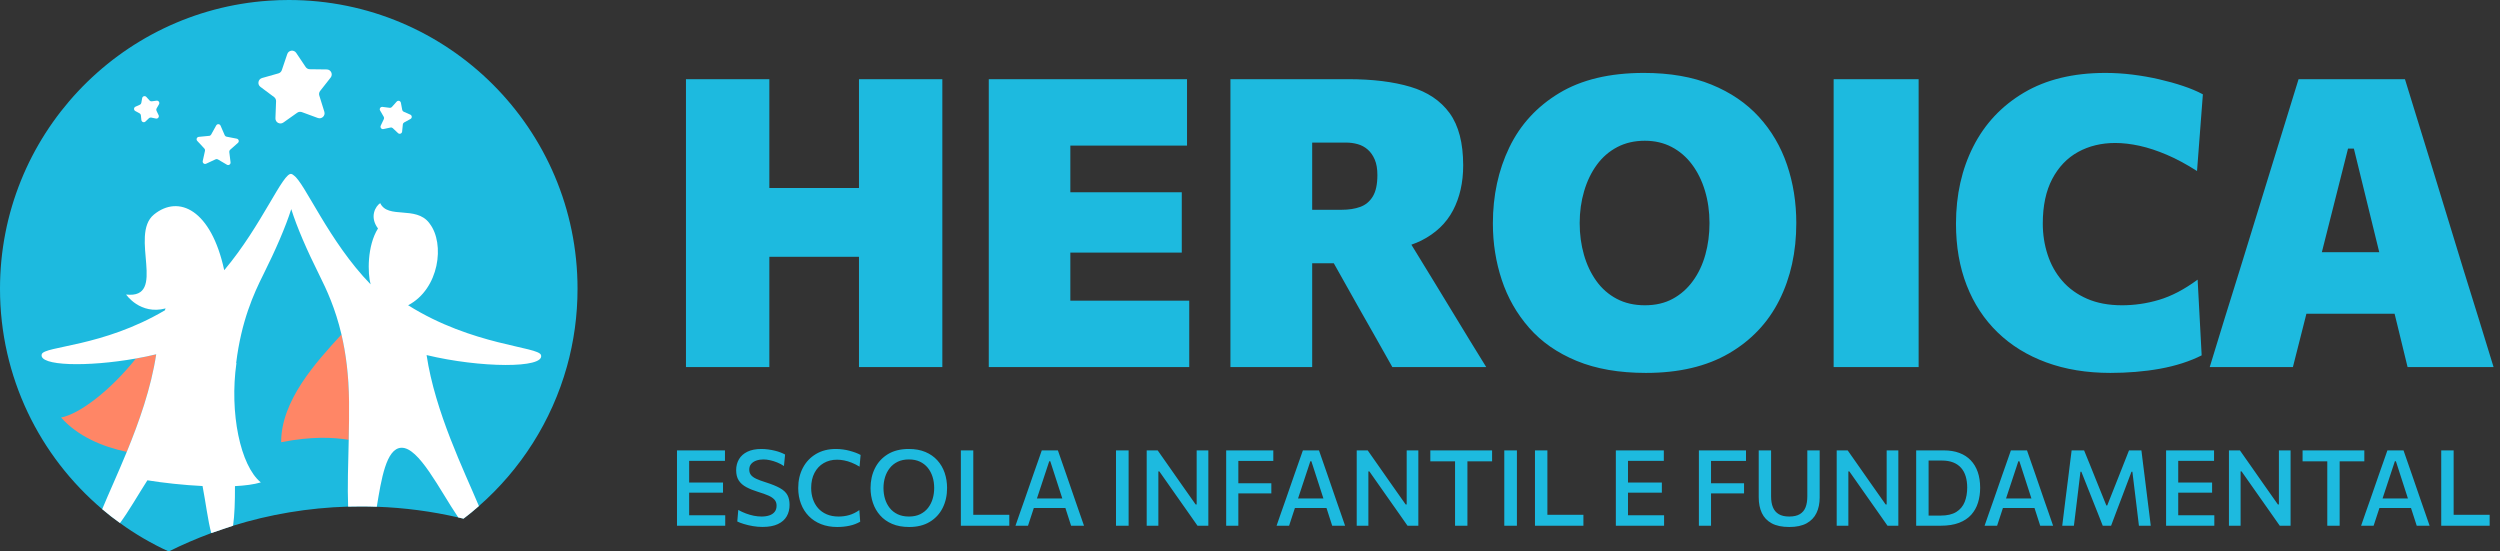 <svg width="272" height="60" viewBox="0 0 272 60" fill="none" xmlns="http://www.w3.org/2000/svg">
<rect x="0" y="0" width="272" height="60" fill="#333333" stroke="none"/>
<path d="M62.836 31.417C62.836 34.34 62.437 37.174 61.688 39.862C60.02 45.83 56.643 51.087 52.106 55.06C51.565 55.537 51.005 55.996 50.431 56.431C50.243 56.385 50.051 56.34 49.858 56.299C46.996 55.637 44.033 55.243 40.996 55.133C40.427 55.111 39.853 55.101 39.281 55.101C38.812 55.101 38.345 55.111 37.877 55.119C33.532 55.248 29.331 55.964 25.358 57.197C24.56 57.445 23.766 57.712 22.986 58C21.399 58.587 19.854 59.252 18.354 60C16.482 59.142 14.707 58.106 13.056 56.908C12.391 56.436 11.743 55.931 11.12 55.399C4.317 49.633 0 41.032 0 31.417C0 14.789 12.922 1.173 29.271 0.073C29.977 0.022 30.698 0 31.418 0C48.771 0 62.836 14.063 62.836 31.417V31.417Z" fill="#1DBADF"/>
<path d="M37.978 43.72C37.992 45.055 37.969 46.459 37.941 47.853C36.194 47.574 33.982 47.459 30.588 48.11C30.588 43.568 34.358 39.44 37.152 36.389C37.624 38.395 37.95 40.798 37.978 43.72Z" fill="#FF8666"/>
<path d="M16.995 38.546C16.445 42.206 15.119 45.936 13.794 49.165C11.088 48.592 8.445 47.45 6.642 45.427C8.661 45.037 11.982 42.514 14.789 39.005C15.532 38.876 16.271 38.72 16.995 38.546V38.546Z" fill="#FF8666"/>
<path d="M32.227 5.753L33.256 7.289C33.357 7.439 33.523 7.53 33.703 7.532L35.553 7.555C36.005 7.561 36.256 8.084 35.975 8.44L34.833 9.894C34.721 10.035 34.687 10.222 34.74 10.394L35.289 12.16C35.424 12.592 35.004 12.993 34.579 12.836L32.843 12.198C32.674 12.136 32.485 12.161 32.338 12.265L30.829 13.332C30.459 13.594 29.949 13.319 29.967 12.865L30.037 11.018C30.044 10.838 29.962 10.666 29.817 10.558L28.336 9.453C27.971 9.182 28.077 8.611 28.513 8.488L30.292 7.984C30.465 7.935 30.604 7.804 30.661 7.634L31.254 5.883C31.4 5.452 31.975 5.377 32.227 5.753V5.753Z" fill="white"/>
<path d="M23.996 13.669L24.451 14.716C24.487 14.796 24.558 14.853 24.642 14.87L25.763 15.088C25.977 15.13 26.052 15.399 25.888 15.544L25.033 16.301C24.968 16.358 24.935 16.444 24.946 16.529L25.084 17.663C25.111 17.879 24.878 18.032 24.69 17.922L23.705 17.342C23.631 17.299 23.54 17.294 23.461 17.331L22.426 17.813C22.228 17.905 22.011 17.731 22.058 17.518L22.304 16.403C22.324 16.318 22.299 16.229 22.24 16.166L21.462 15.332C21.313 15.171 21.411 14.911 21.628 14.89L22.766 14.779C22.852 14.772 22.928 14.721 22.97 14.645L23.524 13.647C23.63 13.456 23.909 13.469 23.996 13.669Z" fill="white"/>
<path d="M43.616 11.18L43.764 11.96C43.78 12.045 43.837 12.117 43.916 12.152L44.642 12.472C44.842 12.561 44.854 12.839 44.662 12.944L43.967 13.325C43.889 13.367 43.839 13.443 43.83 13.53L43.75 14.319C43.728 14.537 43.467 14.634 43.307 14.484L42.73 13.94C42.666 13.88 42.579 13.856 42.494 13.874L41.718 14.042C41.505 14.088 41.331 13.87 41.424 13.672L41.764 12.954C41.801 12.876 41.797 12.785 41.753 12.71L41.354 12.023C41.244 11.834 41.399 11.603 41.615 11.63L42.403 11.73C42.488 11.742 42.574 11.71 42.631 11.646L43.161 11.053C43.306 10.891 43.575 10.966 43.616 11.18V11.18Z" fill="white"/>
<path d="M15.923 10.547L16.279 10.939C16.337 11.004 16.423 11.035 16.509 11.024L17.035 10.953C17.251 10.923 17.407 11.155 17.299 11.344L17.035 11.805C16.992 11.88 16.989 11.971 17.026 12.049L17.256 12.527C17.35 12.724 17.178 12.943 16.965 12.899L16.446 12.79C16.361 12.773 16.273 12.798 16.21 12.858L15.826 13.224C15.668 13.375 15.407 13.279 15.383 13.062L15.326 12.535C15.316 12.448 15.265 12.373 15.188 12.332L14.722 12.08C14.53 11.977 14.54 11.698 14.739 11.608L15.222 11.391C15.301 11.356 15.358 11.283 15.373 11.198L15.469 10.676C15.508 10.462 15.776 10.385 15.923 10.547V10.547Z" fill="white"/>
<path d="M46.413 38.633C47.34 44.825 50.492 51.207 52.106 55.06C51.565 55.537 51.005 55.995 50.432 56.431C50.243 56.385 50.051 56.34 49.859 56.298C47.831 53.307 45.569 48.628 43.657 48.716C42.019 48.789 41.482 52.156 40.996 55.133C40.428 55.111 39.854 55.101 39.28 55.101C38.812 55.101 38.345 55.111 37.876 55.119C37.794 53.037 37.881 50.454 37.941 47.854C37.969 46.458 37.991 45.055 37.977 43.72C37.95 40.798 37.624 38.395 37.152 36.391C36.491 33.568 35.546 31.532 34.748 29.935C33.4 27.239 32.298 24.702 31.689 22.752C31.073 24.687 29.991 27.188 28.661 29.849C27.587 31.991 26.253 34.941 25.693 39.509L25.725 39.491C24.954 44.927 26.152 50.67 28.377 52.486C27.633 52.706 26.661 52.835 25.564 52.89C25.57 54.556 25.524 56.05 25.358 57.197L22.987 58C22.62 56.666 22.385 54.679 22.037 52.88C19.963 52.78 17.812 52.541 16.037 52.257C15.018 53.844 14.005 55.633 13.055 56.908C12.39 56.436 11.744 55.931 11.119 55.4C11.789 53.767 12.789 51.606 13.793 49.165C15.12 45.936 16.445 42.206 16.995 38.545C16.271 38.721 15.533 38.877 14.79 39.005C9.537 39.941 4.174 39.83 4.541 38.545C4.803 37.638 11.165 37.775 17.963 33.747C17.963 33.747 17.959 33.747 17.954 33.743C17.954 33.678 17.982 33.614 18.023 33.555C15.243 34.294 13.72 32.045 13.72 32.045C18.248 32.555 14.023 25.577 16.748 23.343C19.445 21.142 22.982 22.821 24.395 29.398C28.519 24.505 30.821 18.623 31.721 18.931C31.812 18.963 31.895 19.014 31.963 19.082L31.968 19.087C33.148 19.871 35.781 26.275 40.321 30.935C39.996 29.752 39.932 26.752 41.125 24.858C40.166 23.573 40.868 22.426 41.367 22.101C42.207 23.863 45.239 22.353 46.698 24.257C46.716 24.279 46.73 24.308 46.748 24.33C48.432 26.505 47.794 31.445 44.404 33.211C51.431 37.628 58.598 37.697 58.863 38.633C59.285 40.1 52.24 40.036 46.413 38.633V38.633Z" fill="white"/>
<path d="M252.618 27.438L255.465 16.17H256.102L258.862 27.438H252.618ZM269.687 34.686C269.123 32.856 268.57 31.077 268.028 29.348L264.734 18.587C264.148 16.698 263.617 14.977 263.141 13.425C262.665 11.873 262.171 10.269 261.659 8.614H250.084C249.6 10.196 249.118 11.764 248.634 13.315C248.151 14.867 247.609 16.625 247.008 18.587L243.692 29.348C243.165 31.004 242.616 32.764 242.045 34.631C241.473 36.498 240.932 38.267 240.419 39.935H249.468C249.865 38.384 250.273 36.766 250.698 35.082C250.78 34.76 250.856 34.454 250.936 34.137H260.531C260.61 34.461 260.688 34.771 260.769 35.103C261.171 36.759 261.563 38.368 261.944 39.935H271.301C270.788 38.267 270.25 36.517 269.687 34.686ZM226.099 16.532C227.285 15.882 228.632 15.556 230.141 15.556C230.96 15.556 231.839 15.658 232.776 15.862C233.713 16.068 234.705 16.394 235.752 16.84C236.799 17.287 237.894 17.876 239.036 18.608L239.673 10.262C239.044 9.925 238.322 9.621 237.509 9.351C236.697 9.079 235.829 8.837 234.907 8.625C233.984 8.413 233.029 8.245 232.04 8.121C231.052 7.996 230.06 7.934 229.064 7.934C225.579 7.934 222.629 8.648 220.213 10.075C217.797 11.503 215.958 13.454 214.7 15.928C213.44 18.403 212.811 21.207 212.811 24.341C212.811 26.815 213.198 29.049 213.975 31.041C214.751 33.031 215.871 34.738 217.335 36.158C218.799 37.579 220.568 38.669 222.639 39.43C224.711 40.191 227.036 40.573 229.614 40.573C230.521 40.573 231.429 40.535 232.337 40.462C233.245 40.389 234.127 40.276 234.984 40.122C235.84 39.968 236.656 39.768 237.432 39.518C238.209 39.269 238.911 38.984 239.541 38.662L239.102 30.425C238.383 30.952 237.678 31.399 236.982 31.765C236.286 32.13 235.595 32.417 234.907 32.622C234.219 32.827 233.537 32.977 232.864 33.072C232.19 33.167 231.532 33.214 230.887 33.214C229.423 33.214 228.149 32.977 227.065 32.501C225.981 32.025 225.084 31.377 224.375 30.557C223.664 29.737 223.133 28.789 222.783 27.712C222.431 26.636 222.255 25.506 222.255 24.319C222.255 22.386 222.6 20.768 223.287 19.465C223.975 18.161 224.913 17.184 226.099 16.532V16.532ZM199.5 13.589V19.114V29.81V35.115V39.935H208.747V35.115V29.81V19.114V13.589V8.614H199.5V13.589ZM185.542 27.712C185.242 28.789 184.792 29.741 184.191 30.567C183.59 31.395 182.859 32.043 181.994 32.511C181.131 32.981 180.12 33.214 178.964 33.214C177.807 33.214 176.786 32.981 175.899 32.511C175.013 32.043 174.274 31.395 173.681 30.567C173.088 29.741 172.638 28.789 172.331 27.712C172.023 26.636 171.869 25.491 171.869 24.275C171.869 23.045 172.031 21.885 172.353 20.794C172.674 19.703 173.136 18.748 173.737 17.927C174.337 17.107 175.075 16.467 175.955 16.005C176.833 15.544 177.836 15.313 178.964 15.313C180.047 15.313 181.02 15.541 181.885 15.995C182.749 16.449 183.484 17.082 184.092 17.895C184.699 18.707 185.169 19.659 185.498 20.75C185.827 21.84 185.993 23.016 185.993 24.275C185.993 25.491 185.842 26.636 185.542 27.712V27.712ZM191.374 12.722C190.011 11.228 188.291 10.056 186.212 9.207C184.133 8.358 181.68 7.934 178.854 7.934C175.135 7.934 172.063 8.666 169.64 10.13C167.216 11.594 165.408 13.564 164.215 16.038C163.021 18.513 162.425 21.274 162.425 24.319C162.425 26.457 162.746 28.5 163.391 30.448C164.035 32.395 165.027 34.133 166.367 35.663C167.707 37.194 169.431 38.395 171.54 39.265C173.648 40.137 176.159 40.573 179.074 40.573C182.66 40.573 185.669 39.866 188.101 38.453C190.531 37.04 192.362 35.107 193.592 32.654C194.822 30.202 195.437 27.409 195.437 24.275C195.437 22.021 195.101 19.904 194.427 17.927C193.754 15.951 192.735 14.216 191.374 12.722V12.722ZM149.367 21.365C149.037 21.913 148.583 22.294 148.004 22.507C147.426 22.72 146.742 22.825 145.951 22.825H142.766V20.563V15.512H146.434C146.888 15.512 147.32 15.57 147.73 15.687C148.14 15.805 148.502 16.001 148.817 16.28C149.132 16.558 149.385 16.921 149.575 17.368C149.765 17.814 149.86 18.374 149.86 19.047C149.86 20.044 149.696 20.816 149.367 21.365V21.365ZM157.988 33.873C157.314 32.761 156.677 31.714 156.076 30.733L153.558 26.621C153.926 26.489 154.286 26.352 154.616 26.186C156.19 25.396 157.347 24.297 158.087 22.891C158.825 21.486 159.195 19.853 159.195 17.994C159.195 15.563 158.704 13.67 157.724 12.316C156.743 10.961 155.322 10.006 153.462 9.449C151.602 8.893 149.34 8.614 146.676 8.614H142.019H137.517H133.871V13.589V19.091V29.81V35.115V39.935H142.766V35.115V29.81V28.646H145.119L147.796 33.412C148.381 34.437 148.978 35.488 149.586 36.564C150.193 37.64 150.826 38.765 151.486 39.935H161.7C161.201 39.131 160.626 38.197 159.975 37.136C159.324 36.074 158.661 34.986 157.988 33.873V33.873ZM120.429 32.71H116.453V28.338V27.481H119.901H124.612H128.577V20.915H124.701H119.879H116.453V20.563V15.841H119.813H125.03H129.148V8.614H107.579V13.589V19.091V29.81V35.115V39.935H129.39V32.71H125.129H120.429V32.71ZM93.457 13.589V19.114V20.454H83.705V19.114V13.589V8.614H74.633V13.589V19.114V29.81V35.115V39.935H83.705V35.115V29.81V27.943H93.457V29.81V35.115V39.935H102.527V35.115V29.81V19.114V13.589V8.614H93.457V13.589Z" fill="#1DBADF"/>
<path d="M270.028 56.009H269.125H268.008H266.956V55.684V54.291V51.745V50.325V49.003H265.606V50.325V51.745V54.503V55.894V57.198H270.875V56.009H270.028V56.009ZM259.222 54.233L260.56 50.187H260.675L261.982 54.233H259.222ZM263.381 54.434L262.41 51.613C262.234 51.11 262.076 50.657 261.936 50.25C261.795 49.844 261.651 49.428 261.502 49.003H259.749C259.603 49.417 259.46 49.829 259.318 50.236C259.177 50.644 259.015 51.1 258.835 51.607L257.858 54.423C257.701 54.859 257.538 55.321 257.369 55.808C257.202 56.294 257.04 56.758 256.888 57.198H258.249C258.403 56.735 258.559 56.256 258.72 55.762C258.777 55.59 258.828 55.435 258.883 55.268H262.316C262.371 55.438 262.422 55.593 262.479 55.77C262.637 56.259 262.79 56.735 262.939 57.198H264.341C264.192 56.761 264.033 56.304 263.867 55.828C263.7 55.351 263.539 54.886 263.381 54.434V54.434ZM257.238 49.003H250.52V50.193H251.514H252.715H253.209V50.529V51.946V54.503V55.894V57.198H254.555V55.894V54.503V51.946V50.529V50.193H255.042H256.249H257.238V49.003V49.003ZM247.945 50.325V51.745V54.888H247.836L246.221 52.595C245.819 52.017 245.411 51.434 245 50.848C244.588 50.262 244.155 49.648 243.704 49.003H242.509V50.325V51.745V54.503V55.894V57.198H243.778V55.894V54.503V51.285H243.882L245.508 53.601C245.999 54.298 246.45 54.939 246.861 55.523C247.273 56.108 247.666 56.667 248.037 57.198H249.215V55.894V54.503V51.745V50.325V49.003H247.945V50.325V50.325ZM238.297 56.06H236.991V55.684V54.296V53.601H238.244H239.569H240.676V52.503H239.592H238.25H236.991V51.946V50.529V50.141H238.187H239.693H240.888V49.003H235.67V50.325V51.739V54.503V55.894V57.198H240.918V56.06H239.672H238.297V56.06ZM233.669 54.509L233.33 51.768C233.265 51.262 233.206 50.792 233.152 50.356C233.099 49.922 233.043 49.47 232.986 49.003H231.635C231.42 49.555 231.215 50.078 231.017 50.573C230.82 51.066 230.623 51.563 230.429 52.061L229.267 54.992H229.17L227.986 52.061C227.787 51.563 227.586 51.063 227.386 50.564C227.184 50.063 226.973 49.543 226.75 49.003H225.393C225.333 49.474 225.274 49.927 225.221 50.363C225.167 50.798 225.11 51.266 225.049 51.768L224.705 54.486C224.643 54.992 224.586 55.461 224.532 55.894C224.478 56.327 224.425 56.761 224.371 57.198H225.641C225.725 56.527 225.804 55.889 225.876 55.282C225.949 54.674 226.019 54.106 226.083 53.578L226.353 51.325H226.451L227.423 53.773C227.575 54.157 227.731 54.549 227.891 54.952C228.05 55.354 228.206 55.746 228.359 56.13C228.512 56.513 228.653 56.869 228.778 57.198H229.687C229.878 56.681 230.086 56.128 230.311 55.538C230.534 54.948 230.76 54.356 230.986 53.762L231.905 51.325H232.003L232.279 53.589C232.344 54.114 232.412 54.679 232.486 55.285C232.558 55.89 232.635 56.527 232.715 57.198H234.003C233.949 56.75 233.896 56.314 233.842 55.889C233.788 55.462 233.731 55.004 233.669 54.509V54.509ZM218.258 54.233L219.595 50.187H219.71L221.019 54.233H218.258ZM222.417 54.434L221.447 51.613C221.27 51.11 221.113 50.657 220.972 50.25C220.832 49.844 220.687 49.428 220.538 49.003H218.785C218.64 49.417 218.496 49.829 218.355 50.236C218.213 50.644 218.052 51.1 217.872 51.607L216.895 54.423C216.737 54.859 216.575 55.321 216.406 55.808C216.238 56.294 216.076 56.758 215.923 57.198H217.285C217.438 56.735 217.596 56.256 217.757 55.762C217.812 55.59 217.864 55.435 217.918 55.268H221.353C221.408 55.438 221.458 55.593 221.515 55.77C221.672 56.259 221.825 56.735 221.975 57.198H223.377C223.228 56.761 223.07 56.304 222.903 55.828C222.736 55.351 222.575 54.886 222.417 54.434V54.434ZM213.757 54.612C213.572 55.073 213.27 55.435 212.848 55.699C212.427 55.962 211.862 56.095 211.154 56.095H209.831V55.201V54.21V52.026V51.018V50.107H211.263C211.745 50.107 212.161 50.175 212.509 50.314C212.858 50.451 213.145 50.65 213.371 50.909C213.598 51.167 213.764 51.477 213.871 51.84C213.978 52.202 214.032 52.605 214.032 53.049C214.032 53.631 213.94 54.152 213.757 54.612V54.612ZM214.411 50.075C214.074 49.724 213.661 49.459 213.173 49.277C212.684 49.094 212.126 49.003 211.497 49.003H210.475H209.478H208.48V50.325V51.745V54.503V55.894V57.198H209.335H210.194H211.147C211.933 57.198 212.6 57.093 213.147 56.883C213.695 56.672 214.136 56.379 214.472 56.004C214.807 55.628 215.053 55.19 215.207 54.69C215.363 54.19 215.44 53.651 215.44 53.071C215.44 52.429 215.353 51.856 215.178 51.353C215.004 50.852 214.749 50.427 214.411 50.075V50.075ZM205.269 50.325V51.745V54.888H205.16L203.544 52.595C203.142 52.017 202.735 51.434 202.323 50.848C201.911 50.262 201.479 49.648 201.028 49.003H199.832V50.325V51.745V54.503V55.894V57.198H201.102V55.894V54.503V51.285H201.206L202.833 53.601C203.323 54.298 203.773 54.939 204.185 55.523C204.597 56.108 204.989 56.667 205.36 57.198H206.539V55.894V54.503V51.745V50.325V49.003H205.269V50.325V50.325ZM196.636 50.325V51.745V54.003C196.636 54.467 196.574 54.862 196.448 55.187C196.32 55.513 196.113 55.763 195.826 55.937C195.539 56.112 195.153 56.199 194.671 56.199C194.196 56.199 193.813 56.112 193.524 55.937C193.235 55.763 193.024 55.513 192.892 55.187C192.76 54.862 192.694 54.469 192.694 54.009V51.745V50.325V49.003H191.349V50.325V51.745V52.667V53.504V54.112C191.349 54.764 191.463 55.331 191.688 55.814C191.915 56.297 192.272 56.67 192.76 56.938C193.249 57.203 193.887 57.337 194.677 57.337C195.443 57.337 196.07 57.203 196.557 56.938C197.042 56.67 197.402 56.297 197.633 55.816C197.865 55.335 197.981 54.77 197.981 54.118V53.512V52.67V51.745V50.325V49.003H196.636V50.325V50.325ZM184.839 50.325V51.745V54.503V55.894V57.198H186.16V55.894V54.503V53.682H187.315H188.634H189.752V52.578H188.666H187.32H186.16V51.946V50.529V50.146H187.264H188.769H189.965V49.003H184.839V50.325V50.325ZM178.43 56.06H177.125V55.684V54.296V53.601H178.379H179.703H180.81V52.503H179.727H178.385H177.125V51.946V50.529V50.141H178.321H179.827H181.023V49.003H175.804V50.325V51.739V54.503V55.894V57.198H181.052V56.06H179.806H178.43V56.06ZM170.525 56.009H169.407H168.356V55.684V54.291V51.745V50.325V49.003H167.005V50.325V51.745V54.503V55.894V57.198H172.275V56.009H171.428H170.525V56.009ZM163.666 50.325V51.745V54.503V55.894V57.198H165.04V55.894V54.503V51.745V50.325V49.003H163.666V50.325ZM155.62 50.193H156.615H157.815H158.31V50.529V51.946V54.503V55.894V57.198H159.655V55.894V54.503V51.946V50.529V50.193H160.143H161.35H162.339V49.003H155.62V50.193ZM153.047 50.325V51.745V54.888H152.938L151.322 52.595C150.92 52.017 150.513 51.434 150.101 50.848C149.689 50.262 149.257 49.648 148.806 49.003H147.61V50.325V51.745V54.503V55.894V57.198H148.88V55.894V54.503V51.285H148.984L150.61 53.601C151.1 54.298 151.551 54.939 151.963 55.523C152.375 56.108 152.767 56.667 153.138 57.198H154.316V55.894V54.503V51.745V50.325V49.003H153.047V50.325V50.325ZM141.227 54.233L142.564 50.187H142.679L143.987 54.233H141.227ZM145.385 54.434L144.414 51.613C144.238 51.11 144.08 50.657 143.94 50.25C143.801 49.844 143.655 49.428 143.506 49.003H141.754C141.608 49.417 141.464 49.829 141.322 50.236C141.181 50.644 141.019 51.1 140.84 51.607L139.862 54.423C139.706 54.859 139.542 55.321 139.374 55.808C139.206 56.294 139.045 56.758 138.892 57.198H140.254C140.407 56.735 140.565 56.256 140.724 55.762C140.781 55.59 140.832 55.435 140.887 55.268H144.321C144.376 55.438 144.427 55.593 144.483 55.77C144.641 56.259 144.794 56.735 144.943 57.198H146.345C146.196 56.761 146.037 56.304 145.871 55.828C145.704 55.351 145.543 54.886 145.385 54.434V54.434ZM133.408 50.325V51.745V54.503V55.894V57.198H134.731V55.894V54.503V53.682H135.886H137.204H138.322V52.578H137.236H135.891H134.731V51.946V50.529V50.146H135.834H137.339H138.535V49.003H133.408V50.325V50.325ZM130.197 50.325V51.745V54.888H130.088L128.473 52.595C128.07 52.017 127.663 51.434 127.251 50.848C126.839 50.262 126.407 49.648 125.956 49.003H124.76V50.325V51.745V54.503V55.894V57.198H126.03V55.894V54.503V51.285H126.134L127.76 53.601C128.25 54.298 128.701 54.939 129.113 55.523C129.525 56.108 129.917 56.667 130.288 57.198H131.467V55.894V54.503V51.745V50.325V49.003H130.197V50.325V50.325ZM121.421 50.325V51.745V54.503V55.894V57.198H122.794V55.894V54.503V51.745V50.325V49.003H121.421V50.325ZM112.819 54.233L114.156 50.187H114.271L115.58 54.233H112.819V54.233ZM116.979 54.434L116.007 51.613C115.83 51.11 115.673 50.657 115.533 50.25C115.393 49.844 115.248 49.428 115.099 49.003H113.346C113.201 49.417 113.057 49.829 112.916 50.236C112.774 50.644 112.612 51.1 112.433 51.607L111.456 54.423C111.298 54.859 111.136 55.321 110.967 55.808C110.799 56.294 110.637 56.758 110.484 57.198H111.847C111.999 56.735 112.157 56.256 112.318 55.762C112.373 55.59 112.425 55.435 112.48 55.268H115.914C115.969 55.438 116.019 55.593 116.076 55.77C116.234 56.259 116.387 56.735 116.535 57.198H117.939C117.789 56.761 117.631 56.304 117.463 55.828C117.297 55.351 117.135 54.886 116.979 54.434V54.434ZM108.062 56.009H106.944H105.893V55.684V54.291V51.745V50.325V49.003H104.542V50.325V51.745V54.503V55.894V57.198H109.812V56.009H108.964H108.062V56.009ZM101.476 54.262C101.367 54.633 101.199 54.964 100.973 55.257C100.747 55.547 100.461 55.777 100.116 55.946C99.772 56.115 99.364 56.199 98.892 56.199C98.421 56.199 98.011 56.115 97.662 55.949C97.314 55.781 97.025 55.554 96.798 55.264C96.57 54.975 96.4 54.645 96.289 54.273C96.178 53.902 96.123 53.509 96.123 53.096C96.123 52.677 96.18 52.283 96.295 51.912C96.41 51.54 96.584 51.209 96.815 50.917C97.047 50.626 97.335 50.398 97.68 50.234C98.025 50.068 98.429 49.986 98.892 49.986C99.341 49.986 99.735 50.066 100.076 50.224C100.417 50.384 100.704 50.605 100.936 50.888C101.167 51.172 101.342 51.502 101.461 51.877C101.58 52.253 101.639 52.659 101.639 53.096C101.639 53.502 101.585 53.89 101.476 54.262V54.262ZM101.987 50.087C101.637 49.698 101.201 49.395 100.683 49.176C100.164 48.957 99.563 48.848 98.881 48.848C97.981 48.848 97.221 49.037 96.602 49.414C95.984 49.792 95.514 50.301 95.194 50.943C94.875 51.585 94.715 52.302 94.715 53.096C94.715 53.661 94.8 54.2 94.974 54.71C95.145 55.22 95.405 55.672 95.752 56.067C96.099 56.461 96.535 56.772 97.062 56.998C97.588 57.224 98.209 57.337 98.921 57.337C99.795 57.337 100.539 57.152 101.154 56.782C101.769 56.412 102.237 55.907 102.559 55.268C102.881 54.628 103.042 53.903 103.042 53.096C103.042 52.506 102.953 51.954 102.778 51.44C102.601 50.927 102.337 50.475 101.987 50.087ZM89.617 50.386C90.043 50.138 90.526 50.015 91.072 50.015C91.32 50.015 91.577 50.041 91.841 50.093C92.105 50.144 92.377 50.226 92.657 50.337C92.936 50.448 93.225 50.593 93.519 50.773L93.634 49.498C93.485 49.414 93.311 49.334 93.111 49.259C92.912 49.184 92.697 49.116 92.464 49.053C92.233 48.988 91.989 48.94 91.732 48.903C91.476 48.867 91.213 48.848 90.945 48.848C90.114 48.848 89.391 49.03 88.779 49.395C88.165 49.759 87.69 50.26 87.353 50.9C87.015 51.54 86.847 52.272 86.847 53.096C86.847 53.712 86.945 54.28 87.141 54.796C87.335 55.313 87.617 55.762 87.985 56.141C88.352 56.521 88.799 56.815 89.324 57.024C89.849 57.233 90.439 57.337 91.094 57.337C91.32 57.337 91.546 57.325 91.773 57.303C91.998 57.279 92.219 57.244 92.433 57.198C92.647 57.153 92.853 57.092 93.047 57.017C93.243 56.942 93.424 56.857 93.588 56.761L93.497 55.498C93.316 55.624 93.133 55.733 92.947 55.825C92.761 55.917 92.574 55.99 92.385 56.043C92.195 56.097 92.005 56.137 91.815 56.161C91.626 56.185 91.435 56.199 91.243 56.199C90.749 56.199 90.314 56.117 89.939 55.955C89.563 55.791 89.251 55.567 89.002 55.282C88.753 54.997 88.566 54.667 88.442 54.294C88.317 53.919 88.255 53.52 88.255 53.096C88.255 52.455 88.376 51.906 88.618 51.445C88.858 50.986 89.192 50.632 89.617 50.386V50.386ZM84.859 53.104C84.479 52.891 83.962 52.682 83.308 52.474C82.89 52.344 82.548 52.218 82.284 52.095C82.02 51.972 81.827 51.833 81.704 51.676C81.581 51.518 81.52 51.325 81.52 51.096C81.52 50.842 81.591 50.635 81.732 50.471C81.874 50.309 82.062 50.187 82.296 50.107C82.53 50.026 82.786 49.986 83.066 49.986C83.284 49.986 83.521 50.015 83.776 50.07C84.03 50.126 84.289 50.206 84.551 50.311C84.813 50.416 85.061 50.547 85.295 50.705L85.417 49.452C85.279 49.376 85.116 49.3 84.928 49.228C84.74 49.155 84.533 49.091 84.304 49.035C84.076 48.98 83.838 48.935 83.591 48.901C83.345 48.866 83.098 48.848 82.853 48.848C82.24 48.848 81.73 48.947 81.322 49.144C80.914 49.342 80.607 49.614 80.402 49.963C80.198 50.312 80.094 50.709 80.094 51.152C80.094 51.613 80.19 51.988 80.38 52.28C80.569 52.57 80.845 52.813 81.21 53.006C81.574 53.2 82.013 53.375 82.526 53.532C82.936 53.655 83.287 53.78 83.583 53.909C83.877 54.036 84.103 54.187 84.258 54.36C84.414 54.532 84.492 54.75 84.492 55.015C84.492 55.291 84.422 55.516 84.281 55.69C84.141 55.864 83.949 55.993 83.703 56.075C83.459 56.157 83.179 56.199 82.865 56.199C82.578 56.199 82.289 56.169 82 56.11C81.71 56.05 81.425 55.968 81.144 55.862C80.862 55.757 80.589 55.63 80.324 55.48L80.216 56.739C80.399 56.831 80.642 56.923 80.943 57.014C81.243 57.107 81.569 57.183 81.919 57.242C82.27 57.301 82.615 57.331 82.956 57.331C83.643 57.331 84.203 57.228 84.638 57.02C85.072 56.814 85.393 56.53 85.598 56.17C85.803 55.81 85.905 55.398 85.905 54.934C85.905 54.501 85.825 54.141 85.666 53.853C85.508 53.567 85.239 53.316 84.859 53.104V53.104ZM76.285 56.06H74.98V55.684V54.296V53.601H76.233H77.557H78.664V52.503H77.58H76.238H74.98V51.946V50.529V50.141H76.175H77.681H78.876V49.003H73.657V50.325V51.739V54.503V55.894V57.198H78.905V56.06H77.661H76.285V56.06Z" fill="#1DBADF"/>
</svg>
